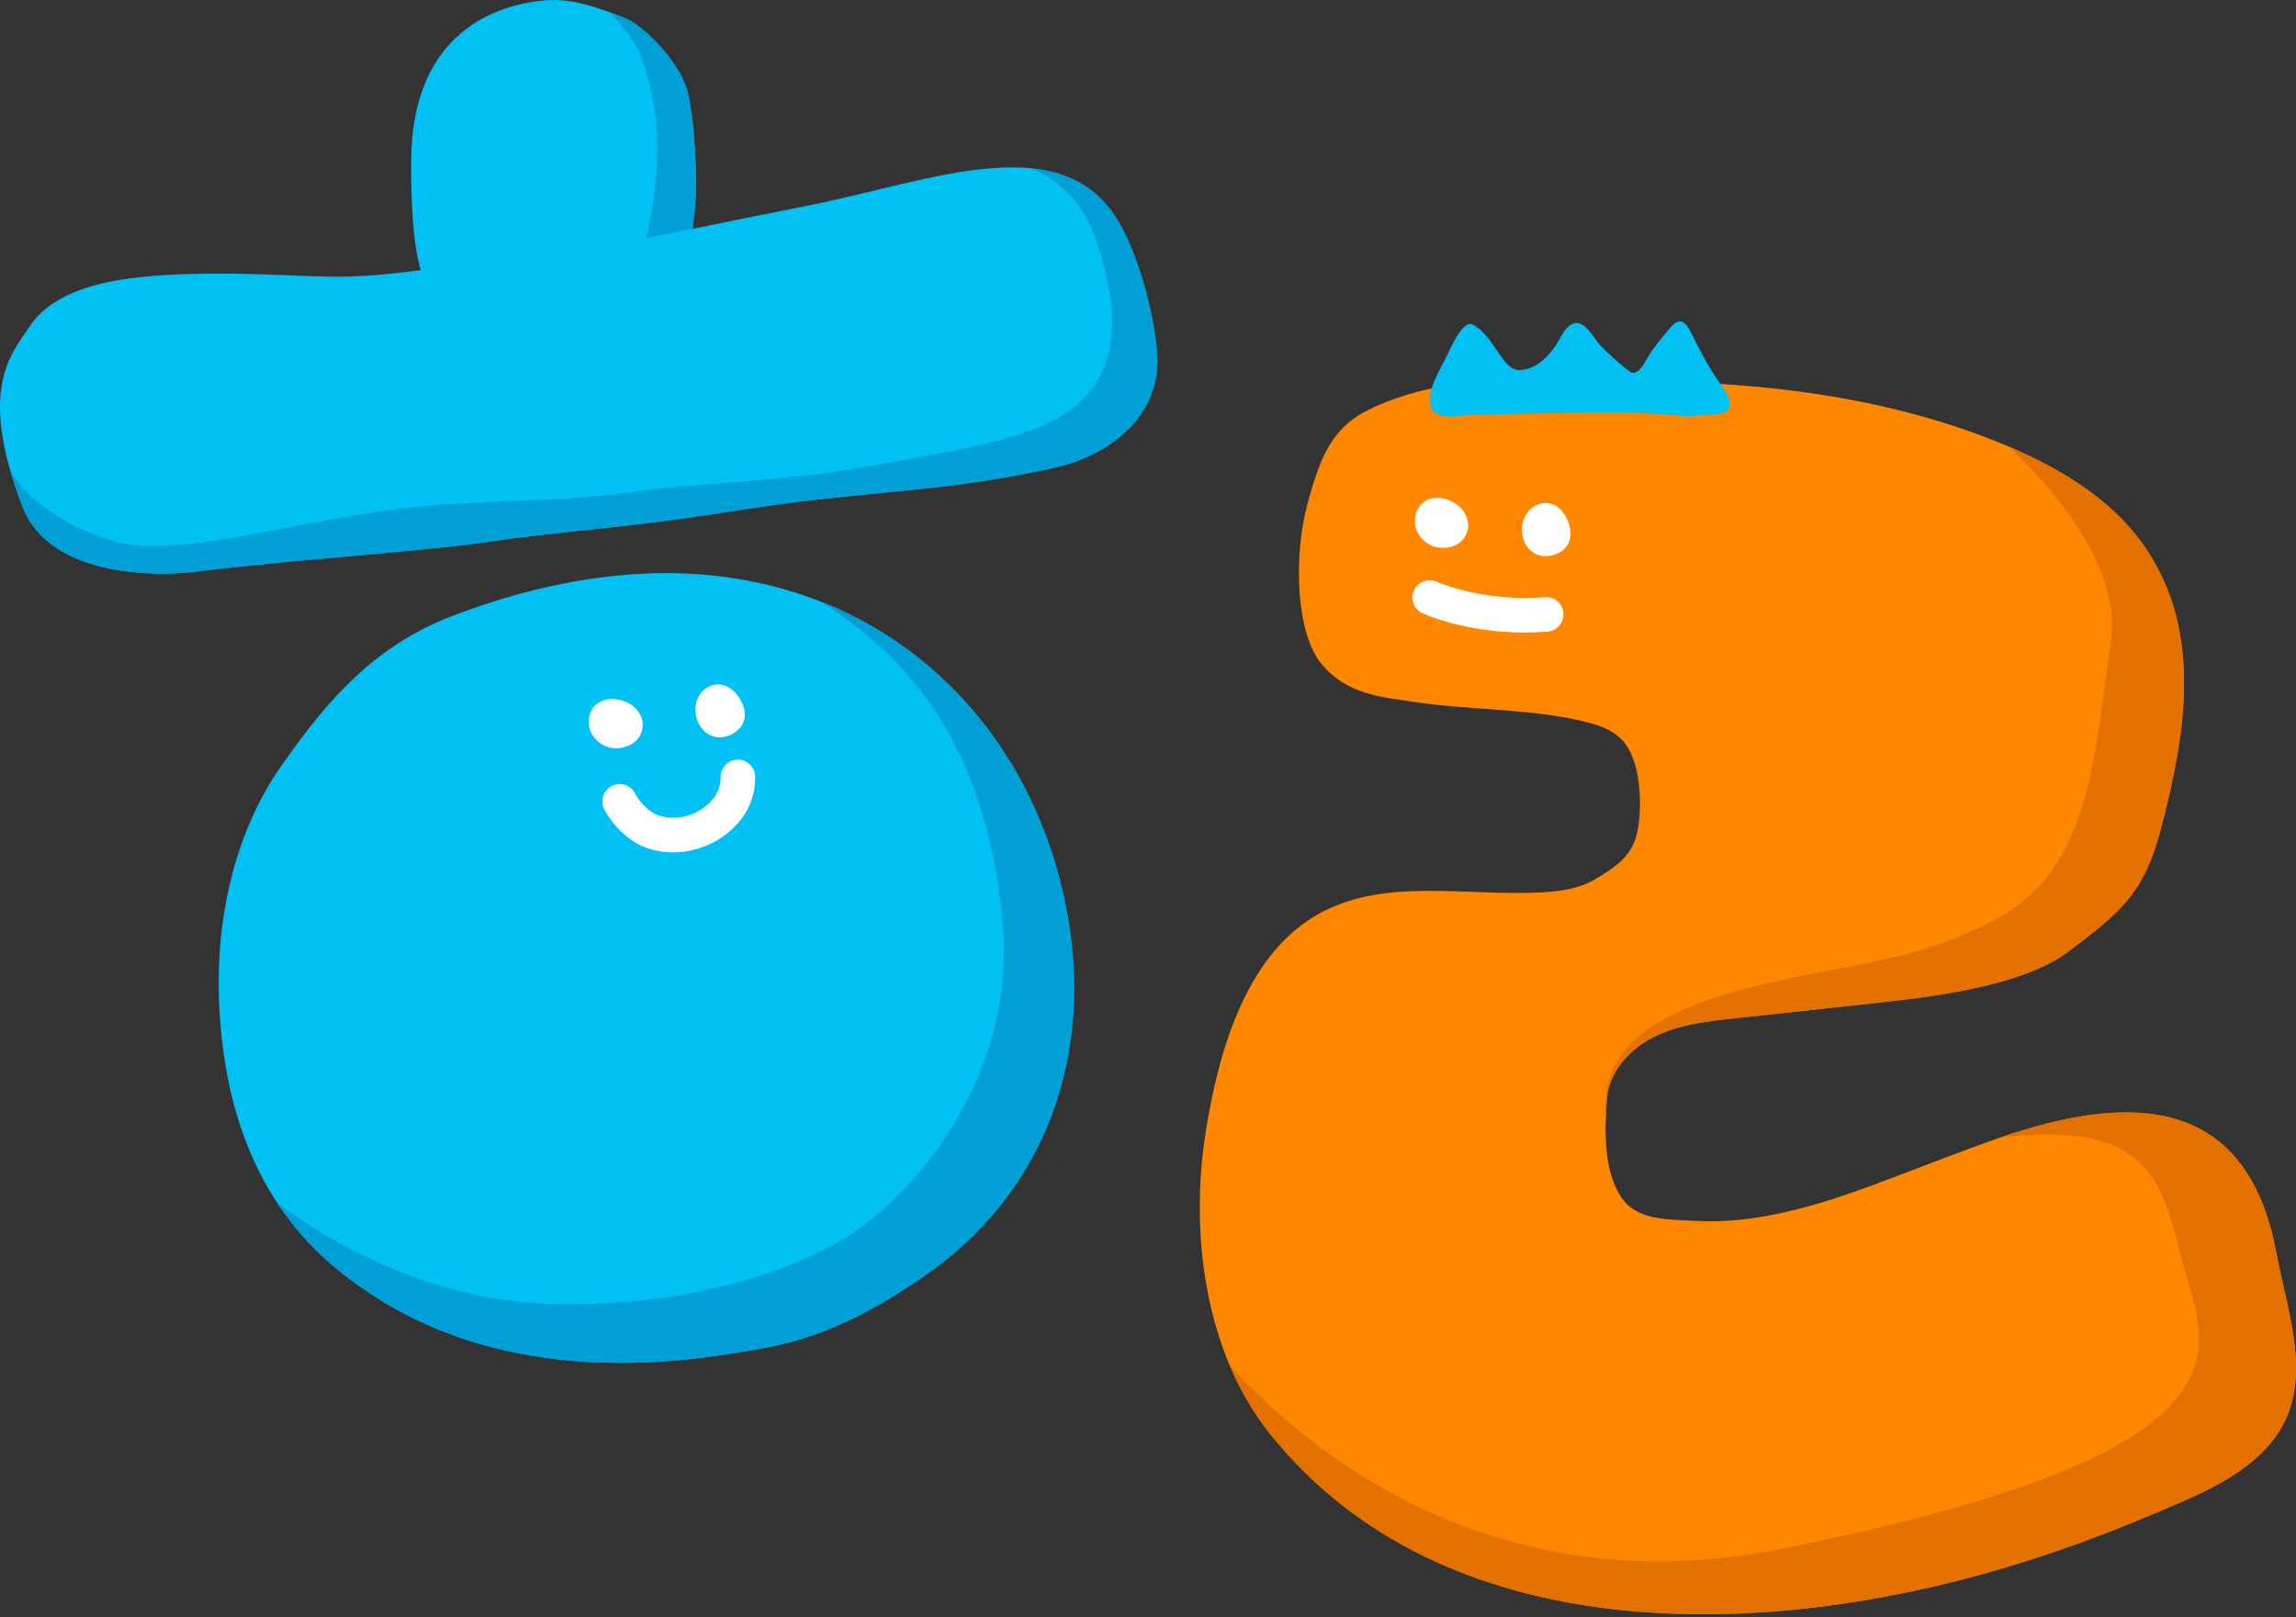 <?xml version="1.0" encoding="utf-8"?>
<svg xmlns="http://www.w3.org/2000/svg" fill="none" height="100%" overflow="visible" preserveAspectRatio="none" style="display: block;" viewBox="0 0 88 62" width="100%">
<rect x="0" y="0" width="88" height="62" fill="#333333" stroke="none"/>
<g id="">
<g id="Group">
<g id="Group_2">
<g id="Group_3">
<path d="M20.854 0.017C19.197 0.17 15.781 1.096 15.758 6.189C15.751 8.034 15.842 9.778 16.313 10.918C17.142 12.923 18.809 13.617 20.758 13.699C22.241 13.762 23.915 13.487 25.017 12.355C26.474 10.859 26.721 8.143 26.671 6.553C26.645 5.706 26.558 4.33 26.35 3.506C26.076 2.424 24.69 0.973 23.919 0.679C22.989 0.326 21.966 -0.086 20.854 0.016V0.017Z" fill="#00C0F4" id="Vector"/>
<path d="M25.018 12.355C26.476 10.859 26.723 8.143 26.672 6.554C26.646 5.707 26.56 4.33 26.351 3.507C26.077 2.424 24.691 0.973 23.92 0.68C23.739 0.611 23.554 0.54 23.366 0.471C24.53 1.669 24.74 2.422 25.034 3.882C25.247 4.938 25.262 6.296 25.049 7.63C24.812 9.103 24.651 10.098 23.654 11.154L25.018 12.354V12.355Z" fill="#009FD6" id="Vector_2"/>
</g>
<g id="Group_4">
<path d="M1.092 12.573C2.219 10.817 4.988 10.582 7.186 10.505C9.307 10.432 11.046 10.582 12.709 10.605C14.966 10.637 17.171 10.154 19.228 9.962C22.777 9.631 26.076 8.844 30.927 7.889C35.778 6.933 40.97 4.687 43.05 8.823C43.773 10.26 44.204 12.066 44.34 13.434C44.574 15.776 42.721 17.413 40.41 17.929C36.483 18.805 33.928 18.792 29.947 19.319C29.136 19.427 26.961 19.769 26.198 19.874C23.215 20.284 20.761 20.453 18.792 20.76C17.618 20.942 15.015 21.183 12.767 21.377C10.283 21.593 8.313 21.809 7.56 21.907C6.126 22.096 1.933 22.185 0.863 19.424C-0.894 14.885 0.475 13.534 1.091 12.575L1.092 12.573Z" fill="#00C0F4" id="Vector_3"/>
<path d="M43.05 8.823C42.254 7.242 41.005 6.595 39.493 6.45C40.737 6.918 41.567 7.989 41.905 8.925C43.009 11.99 43.156 14.881 40.045 16.275C38.508 16.964 36.688 17.274 33.107 17.908C29.918 18.473 26.609 18.521 24.147 18.872C21.528 19.244 18.797 19.154 16.091 19.419C11.603 19.86 6.787 21.47 4.38 20.751C1.562 19.909 0.489 18.327 0.372 17.964C0.498 18.41 0.659 18.894 0.864 19.423C1.605 21.335 3.843 21.88 5.627 21.972C5.627 21.972 5.627 21.972 5.628 21.972C5.768 21.98 5.904 21.983 6.037 21.986C6.658 21.996 7.197 21.955 7.56 21.907C8.313 21.809 10.283 21.591 12.767 21.377C15.014 21.181 17.618 20.941 18.793 20.76C20.761 20.455 23.217 20.285 26.198 19.874C26.961 19.769 29.136 19.427 29.947 19.319C33.927 18.791 36.483 18.805 40.41 17.929C42.721 17.414 44.573 15.776 44.34 13.434C44.204 12.066 43.774 10.26 43.051 8.823H43.05Z" fill="#009FD6" id="Vector_4"/>
</g>
</g>
<g id="Group_5">
<path d="M27.853 51.914C29.924 51.59 31.816 51.374 35.339 48.976C40.112 45.727 41.907 40.436 40.894 34.961C39.669 28.351 34.921 23.167 27.998 22.147C24.401 21.616 20.654 22.332 17.3 23.626C14.41 24.742 12.603 26.759 10.887 29.215C10.861 29.252 10.834 29.29 10.806 29.327C9.785 30.752 7.875 34.255 8.508 39.878C9.142 45.501 11.96 48.02 13.714 49.263C15.467 50.506 19.804 53.179 27.852 51.916L27.853 51.914Z" fill="#00C0F4" id="Vector_5"/>
<path d="M13.715 49.262C15.469 50.505 19.805 53.178 27.853 51.914C29.924 51.59 31.816 51.374 35.339 48.976C40.112 45.727 41.907 40.436 40.894 34.961C39.89 29.546 36.522 25.09 31.531 23.095C33.98 24.74 37.712 27.63 38.423 35.316C39.003 41.582 34.657 46.224 32.071 47.649C29.24 49.21 25.258 50.117 21.06 49.986C15.13 49.802 10.708 46.154 10.619 46.097C11.639 47.65 12.818 48.624 13.716 49.26L13.715 49.262Z" fill="#009FD6" id="Vector_6"/>
</g>
<g id="Group_6">
<path d="M24.634 27.754C24.637 27.833 24.629 27.915 24.608 27.997C24.496 28.433 24.077 28.67 23.65 28.685C23.134 28.706 22.611 28.299 22.57 27.771C22.499 26.877 23.376 26.585 24.084 26.951C24.396 27.111 24.621 27.413 24.634 27.754Z" fill="white" id="Vector_7"/>
<path d="M28.537 27.272C28.581 27.564 28.484 27.862 28.169 28.075C27.359 28.623 26.539 27.917 26.67 27.018C26.732 26.59 27.097 26.226 27.543 26.237C28.054 26.25 28.469 26.804 28.539 27.273L28.537 27.272Z" fill="white" id="Vector_8"/>
<path d="M25.804 32.676C25.456 32.676 25.108 32.62 24.774 32.501C24.142 32.274 23.525 31.71 23.164 31.029C22.993 30.705 23.116 30.305 23.439 30.133C23.764 29.96 24.164 30.085 24.336 30.408C24.539 30.791 24.902 31.137 25.22 31.251C25.946 31.511 26.84 31.239 27.345 30.607C27.525 30.382 27.626 30.086 27.619 29.797C27.612 29.431 27.903 29.128 28.269 29.12C28.618 29.103 28.937 29.402 28.946 29.768C28.959 30.372 28.759 30.963 28.383 31.435C27.747 32.229 26.775 32.675 25.804 32.675V32.676Z" fill="white" id="Vector_9"/>
</g>
</g>
<g id="Group_7">
<g id="Group_8">
<path d="M57.887 14.525C55.863 14.624 53.888 14.948 52.296 15.792C50.974 16.491 50.55 17.724 50.129 19.253C49.553 21.344 49.682 24.281 50.642 25.442C51.626 26.633 52.939 26.721 54.265 26.916C56.474 27.242 58.866 27.156 60.964 27.722C61.428 27.848 61.892 28.047 62.211 28.409C62.888 29.18 62.948 30.83 62.772 31.81C62.596 32.791 61.949 33.228 61.124 33.714C60.544 34.057 59.853 34.159 59.179 34.202C56.232 34.386 53.029 33.594 50.473 35.072C47.691 36.681 46.682 40.437 46.211 43.397C45.597 47.264 46.172 51.846 48.678 54.968C55.351 63.285 67.618 62.858 76.876 60.086C78.767 59.519 80.626 58.846 82.442 58.073C84.005 57.406 85.745 56.753 86.911 55.458C88.842 53.319 87.707 50.516 87.25 48.049C86.12 41.952 81.628 41.898 76.66 43.608C75.812 43.9 74.975 44.223 74.136 44.539C72.157 45.284 70.188 46.106 68.109 46.536C67.058 46.753 65.979 46.867 64.904 46.798C63.929 46.735 62.701 46.805 62.105 45.846C61.453 44.797 61.504 43.326 61.586 42.142C61.658 41.087 62.472 40.199 63.422 39.733C64.373 39.267 65.449 39.148 66.5 39.035C68.735 38.795 69.911 38.666 72.195 38.415C74.242 38.19 77.581 37.761 79.273 36.482C81.298 34.95 82.175 34.242 82.818 31.786C83.787 28.088 84.396 24.289 82.293 21.097C81.006 19.143 78.882 17.896 76.717 17.006C72.747 15.374 68.459 14.764 64.191 14.637C62.31 14.581 60.069 14.422 57.886 14.528L57.887 14.525Z" fill="#FF8700" id="Vector_10"/>
<path d="M80.904 24.587C80.265 28.834 80.194 33.167 76.642 35.156C73.091 37.145 69.824 36.951 65.918 38.185C62.013 39.417 61.398 41.128 61.546 42.967C61.554 42.683 61.569 42.405 61.587 42.141C61.66 41.086 62.473 40.197 63.424 39.732C64.374 39.266 65.45 39.147 66.502 39.033C68.738 38.794 69.912 38.665 72.196 38.414C74.243 38.189 77.583 37.759 79.274 36.48C81.299 34.949 82.176 34.24 82.819 31.784C83.788 28.087 84.397 24.287 82.294 21.095C81.067 19.232 79.079 18.013 77.021 17.133C78.819 18.864 81.319 21.825 80.903 24.588L80.904 24.587Z" fill="#E27100" id="Vector_11"/>
<path d="M76.878 60.086C78.769 59.519 80.627 58.846 82.443 58.073C84.007 57.406 85.746 56.753 86.912 55.458C88.843 53.319 87.708 50.517 87.251 48.049C86.121 41.952 81.629 41.898 76.662 43.608C83.072 42.825 82.894 45.954 83.889 49.221C84.883 52.487 85.238 55.968 68.263 59.377C56.981 61.643 49.775 55.271 47.128 52.327C47.529 53.279 48.041 54.171 48.68 54.969C55.354 63.286 67.621 62.86 76.879 60.087L76.878 60.086Z" fill="#E27100" id="Vector_12"/>
</g>
<path d="M57.479 13.591C57.197 13.185 56.887 12.662 56.433 12.439C56.056 12.255 55.572 13.4 55.466 13.617C55.214 14.132 54.634 15.045 54.842 15.61C54.959 15.927 55.342 15.96 55.631 15.947C57.062 15.882 58.492 15.846 59.924 15.837C61.323 15.828 62.747 15.791 64.142 15.909C64.197 15.914 64.251 15.918 64.305 15.925C64.714 15.966 65.092 15.93 65.506 15.895C65.807 15.869 66.248 15.897 66.288 15.555C66.328 15.209 66.053 14.873 65.866 14.609C65.463 14.038 65.142 13.414 64.833 12.788C64.608 12.331 64.383 12.113 64 12.578C63.708 12.931 63.382 13.308 63.144 13.713C63.029 13.91 62.756 14.473 62.452 14.238C62.067 13.938 61.677 13.603 61.336 13.24C61.107 12.996 60.761 12.302 60.36 12.387C60.066 12.451 59.908 12.753 59.778 12.993C59.466 13.563 58.918 14.185 58.213 14.185C57.904 14.185 57.663 13.853 57.504 13.628C57.496 13.616 57.487 13.604 57.479 13.593V13.591Z" fill="#00C0F4" id="Vector_13"/>
<g id="Group_9">
<path d="M56.264 20.257C56.252 20.336 56.229 20.413 56.193 20.491C56.003 20.898 55.546 21.054 55.124 20.99C54.614 20.915 54.175 20.419 54.232 19.892C54.328 19.001 55.242 18.875 55.872 19.366C56.149 19.582 56.314 19.918 56.264 20.257Z" fill="white" id="Vector_14"/>
<path d="M60.191 20.504C60.179 20.8 60.029 21.073 59.68 21.224C58.783 21.614 58.107 20.769 58.402 19.909C58.542 19.499 58.967 19.208 59.404 19.302C59.905 19.41 60.21 20.029 60.192 20.504H60.191Z" fill="white" id="Vector_15"/>
<path d="M58.426 24.248C56.154 24.248 54.594 23.543 54.521 23.509C54.188 23.357 54.042 22.962 54.196 22.63C54.35 22.298 54.742 22.153 55.074 22.305C55.104 22.318 56.836 23.084 59.206 22.891C59.576 22.864 59.892 23.133 59.921 23.498C59.951 23.862 59.679 24.183 59.315 24.213C59.008 24.238 58.712 24.249 58.426 24.249V24.248Z" fill="white" id="Vector_16"/>
</g>
</g>
</g>
</svg>